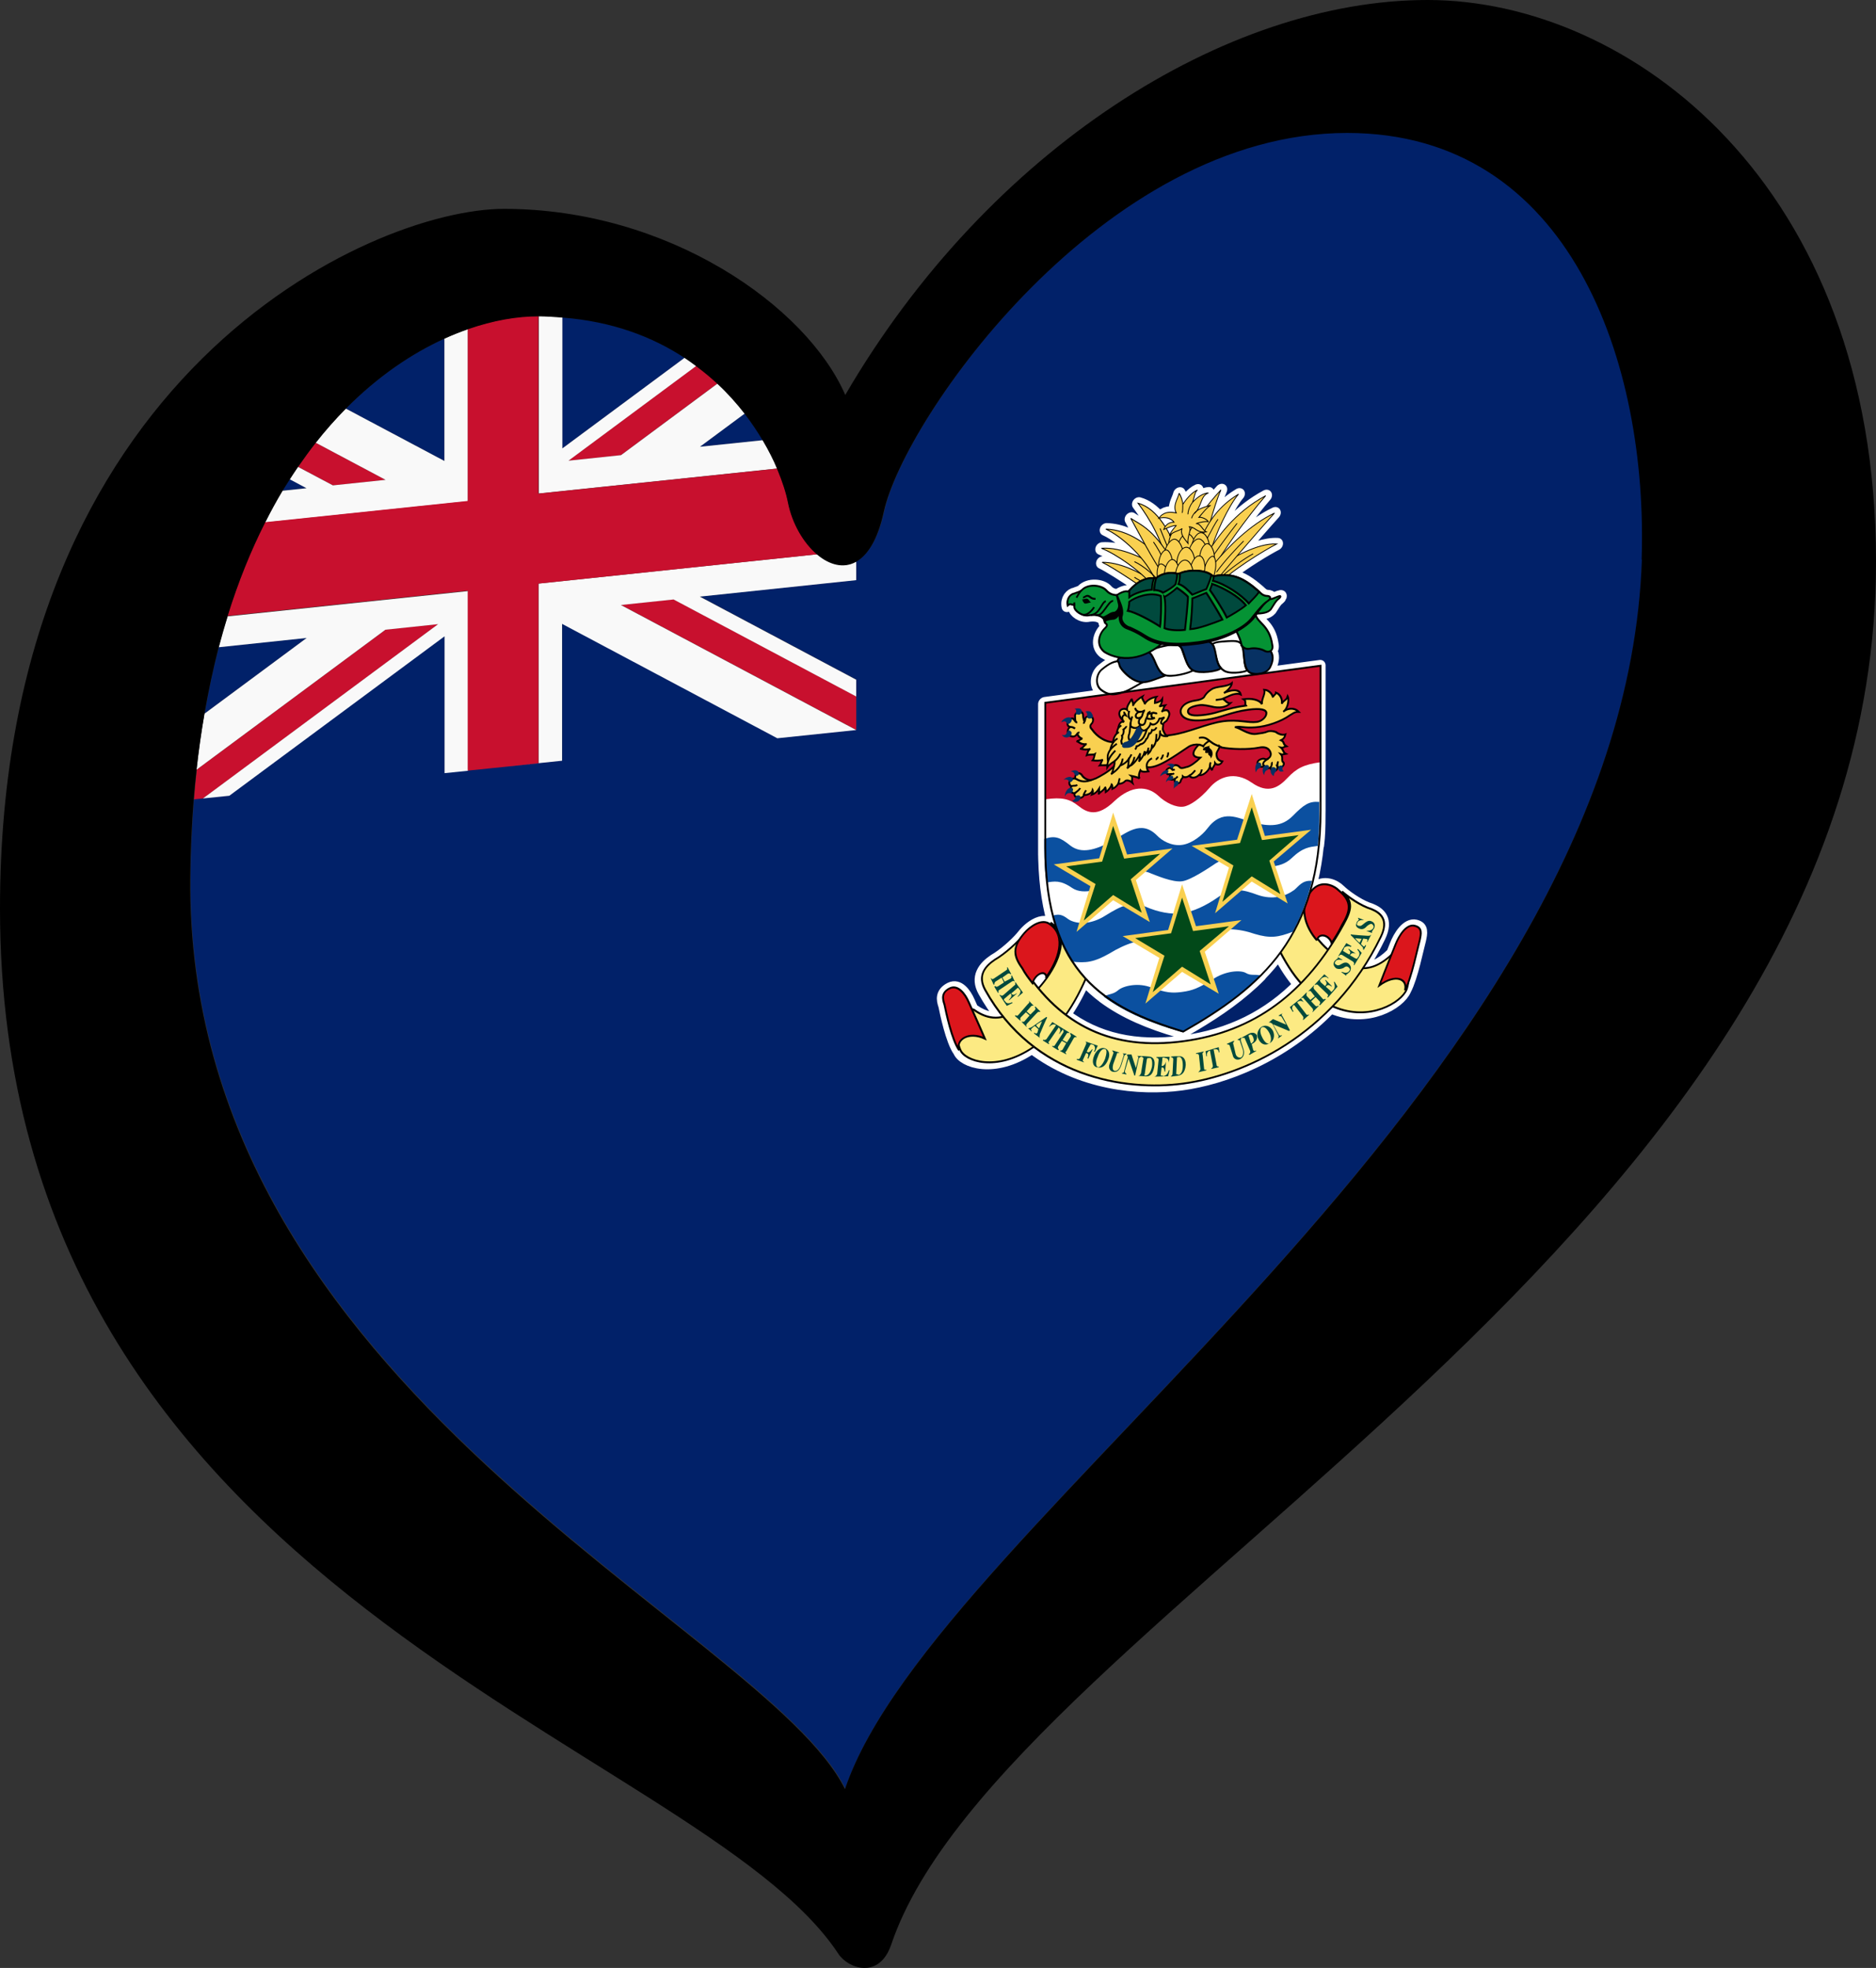 <?xml version="1.0" encoding="UTF-8" standalone="no"?>
<svg
   id="LOGO_LAYER"
   width="125.33"
   height="131.443"
   version="1.1"
   viewBox="0 0 125.33 131.443"
   xmlns="http://www.w3.org/2000/svg"
   xmlns:svg="http://www.w3.org/2000/svg">
  <rect x="0" y="0" width="125.33" height="131.443" fill="#333333" stroke="none"/>
  <defs
     id="defs1231">
    <style
       id="style1229">.cls-1{fill:#f9f9f9;}.cls-2{fill:#012169;}.cls-3{fill:#c8102e;}</style>
  </defs>
  <g
     id="g17416">
    <g
       fill="#012169"
       id="g1245"
       style="fill:#012169;fill-opacity:1">
      <path
         class="cls-2"
         d="m 50.97,29.4 c -0.35,-0.59 -0.75,-1.19 -1.21,-1.79 l -3.01,2.23 z"
         id="path1233"
         style="fill:#012169;fill-opacity:1" />
      <path
         class="cls-2"
         d="m 29.69,22.61 c -2.18,0.99 -4.44,2.51 -6.59,4.68 l 6.59,3.5 z"
         id="path1235"
         style="fill:#012169;fill-opacity:1" />
      <path
         class="cls-2"
         d="M 45.75,23.89 C 43.6,22.48 40.9,21.45 37.56,21.19 v 8.77 z"
         id="path1237"
         style="fill:#012169;fill-opacity:1" />
      <path
         class="cls-2"
         d="m 14.62,43.22 c -0.37,1.4 -0.68,2.88 -0.95,4.44 l 6.83,-5.06 -5.87,0.62 z"
         id="path1239"
         style="fill:#012169;fill-opacity:1" />
      <path
         class="cls-2"
         d="m 19.36,32 c -0.16,0.25 -0.33,0.5 -0.49,0.77 L 20.48,32.6 19.35,32 Z"
         id="path1241"
         style="fill:#012169;fill-opacity:1" />
      <path
         class="cls-2"
         d="m 90.03,8.84 c -16.31,0 -29.59,19.06 -30.96,25.31 -0.41,1.89 -1.1,2.92 -1.86,3.34 v 1.25 l -10.45,1.1 10.45,5.55 v 3.35 l -5.27,0.55 -14.38,-7.64 v 9.14 l -3.93,0.41 -0.69,0.07 -1.66,0.17 -1.57,0.16 v -9.14 l -14.38,10.65 -1.76,0.18 -0.61,0.06 c -0.13,1.64 -0.21,3.36 -0.23,5.16 -0.38,34.31 38.35,50.05 43.74,60.94 6.05,-17.98 52.01,-46.46 53.24,-82.14 C 110.16,24.2 104.98,8.79 90.04,8.79 Z"
         id="path1243"
         style="fill:#012169;fill-opacity:1" />
    </g>
    <g
       fill="#c8102e"
       id="g1255">
      <path
         class="cls-3"
         d="m 29.28,41.68 -3.51,0.37 -12.62,9.35 c -0.07,0.65 -0.14,1.31 -0.19,1.99 l 0.61,-0.06 15.72,-11.65 z"
         id="path1247" />
      <path
         class="cls-3"
         d="m 25.76,32.05 -4.67,-2.48 c -0.4,0.51 -0.8,1.04 -1.18,1.61 l 2.34,1.24 3.52,-0.37 z"
         id="path1249" />
      <path
         class="cls-3"
         d="m 41.48,30.4 6.46,-4.79 C 47.5,25.2 47.03,24.8 46.52,24.43 l -8.55,6.34 z"
         id="path1251" />
      <polygon
         class="cls-3"
         transform="translate(-232.76,-97.88)"
         points="289.96,146.63 289.96,144.39 277.76,137.91 274.24,138.28 "
         id="polygon1253" />
    </g>
    <path
       class="cls-1"
       d="m 35.98,50.97 -2.36,0.25 3.93,-0.41 V 41.67 l 14.38,7.64 5.27,-0.55 -15.72,-8.35 L 45,40.04 57.2,46.52 v -1.12 l -10.45,-5.55 10.45,-1.1 V 37.5 c -0.83,0.46 -1.77,0.21 -2.58,-0.48 l -18.64,1.96 v 12 z"
       id="path1257"
       style="stroke-width:1" />
    <path
       class="cls-1"
       d="m 29.28,41.68 -15.72,11.65 1.76,-0.18 14.38,-10.65 V 51.64 l 1.57,-0.16 V 39.48 l -16.06,1.69 c -0.21,0.67 -0.4,1.36 -0.59,2.06 l 5.87,-0.62 -6.83,5.06 c -0.21,1.2 -0.38,2.44 -0.53,3.74 l 12.62,-9.35 3.51,-0.37 z"
       id="path1259"
       style="stroke-width:1" />
    <path
       class="cls-1"
       d="M 31.26,21.98 C 30.74,22.16 30.22,22.37 29.69,22.61 v 8.18 l -6.59,-3.5 c -0.69,0.69 -1.36,1.46 -2.01,2.28 l 4.67,2.48 -3.52,0.37 -2.34,-1.24 c -0.18,0.27 -0.37,0.55 -0.55,0.83 l 1.13,0.6 -1.61,0.17 c -0.4,0.67 -0.79,1.38 -1.16,2.12 L 31.26,33.48 V 21.99 Z"
       id="path1261"
       style="stroke-width:1" />
    <path
       class="cls-1"
       d="M 51.94,31.3 C 51.68,30.7 51.36,30.06 50.98,29.4 l -4.22,0.44 3.01,-2.23 c -0.53,-0.68 -1.14,-1.36 -1.82,-2 L 41.49,30.4 l -3.51,0.37 8.55,-6.34 c -0.25,-0.19 -0.5,-0.37 -0.77,-0.55 L 37.57,29.95 V 21.18 C 37.06,21.14 36.54,21.11 36,21.1 v 11.86 l 15.96,-1.67 z"
       id="path1263"
       style="stroke-width:1" />
    <path
       class="cls-3"
       d="m 31.26,51.47 1.66,-0.17 0.69,-0.07 2.36,-0.25 v -12 L 54.61,37.02 C 53.69,36.25 52.93,34.95 52.65,33.54 52.52,32.91 52.28,32.14 51.93,31.3 L 35.97,32.97 V 21.11 h -0.03 c -1.4,0 -3,0.27 -4.69,0.86 V 33.46 L 17.7,34.88 c -0.95,1.86 -1.79,3.94 -2.51,6.26 l 16.06,-1.69 v 12 z"
       fill="#c8102e"
       id="path1265"
       style="stroke-width:1" />
    <path
       d="M 95.36,0 C 81.94,0 66.07,9.91 56.47,26.38 53.88,20.43 44.64,13.95 33.67,13.95 24.83,13.95 0,25 0,60.68 0,106.73 46.59,116.19 56.01,130.5 56.66,131.49 58.74,132.23 59.54,129.88 67.05,107.7 125.33,82.64 125.33,37.51 125.33,12.2 108.8,0 95.38,0 Z M 109.69,37.36 C 108.47,73.04 62.5,101.51 56.45,119.5 51.06,108.61 12.33,92.87 12.71,58.56 c 0.02,-1.8 0.1,-3.51 0.23,-5.16 0.05,-0.68 0.12,-1.34 0.19,-1.99 0.14,-1.3 0.32,-2.54 0.53,-3.74 0.27,-1.56 0.59,-3.04 0.95,-4.44 0.18,-0.71 0.38,-1.39 0.59,-2.06 0.72,-2.32 1.57,-4.4 2.51,-6.26 0.37,-0.74 0.76,-1.45 1.16,-2.12 0.16,-0.26 0.32,-0.51 0.49,-0.77 0.18,-0.28 0.36,-0.56 0.55,-0.83 0.39,-0.56 0.78,-1.1 1.18,-1.61 0.65,-0.83 1.33,-1.59 2.01,-2.28 2.14,-2.16 4.41,-3.69 6.59,-4.68 0.53,-0.24 1.06,-0.45 1.57,-0.63 1.69,-0.59 3.29,-0.86 4.69,-0.86 h 0.03 c 0.54,0 1.06,0.04 1.57,0.08 3.34,0.25 6.05,1.29 8.19,2.7 0.27,0.18 0.52,0.36 0.77,0.55 0.51,0.38 0.98,0.77 1.42,1.18 0.69,0.64 1.29,1.32 1.82,2 0.46,0.6 0.86,1.2 1.21,1.79 0.39,0.66 0.71,1.29 0.96,1.9 0.35,0.84 0.6,1.61 0.72,2.24 0.28,1.41 1.04,2.71 1.96,3.48 C 55.41,37.73 56.35,37.99 57.18,37.53 57.95,37.1 58.63,36.08 59.04,34.19 60.41,27.94 73.69,8.88 90,8.88 104.94,8.88 110.12,24.29 109.67,37.4 Z"
       id="path1267"
       style="stroke-width:1" />
    <g
       id="g8639"
       transform="matrix(0.104,-0.014,0,0.104,8.788,30.049)">
      <g
         id="g6533"
         transform="translate(0,10.149)">
        <path
           transform="matrix(1.18,0,0,1.194,-210.19,-0.457)"
           d="m 758.27,90.869 c -3.137,0.923 -6.613,4.788 -7.783,6.739 0,-1.997 -1.189,-5.17 -1.988,-6.368 -0.799,3.195 -3.614,5.984 -1.617,10.377 -3.517,-1.172 -6.649,-1.594 -9.4,1.381 -3.253,-4.298 -7.016,-7.599 -11.354,-9.367 4.003,5.872 8.72,13.532 12.601,23.686 -7.359,-10.533 -13.041,-13.185 -16.61,-16.105 1.712,3.234 4.597,9.015 7.716,14.993 -6.251,-5.418 -13.459,-9.72 -21.294,-10.984 5.36,3.063 13.031,9.86 19.205,17.925 -7.002,-4.122 -14.392,-7.437 -21.597,-7.952 6.29,3.295 14.824,9.946 21.563,16.611 -6.819,-4.483 -14.218,-8.124 -21.159,-9.03 3.867,2.32 12.211,8.652 18.834,14.016 -0.209,0.123 -0.397,0.236 -0.606,0.371 -0.205,0.132 -0.438,0.262 -0.64,0.404 -0.101,0.071 -0.169,0.129 -0.27,0.202 -0.006,0.006 -0.028,0.028 -0.034,0.034 -0.012,0.005 -0.056,0.028 -0.067,0.034 -0.004,0.004 -0.029,0.029 -0.034,0.034 -0.018,0.018 -0.055,0.056 -0.067,0.067 -0.233,0.175 -0.478,0.351 -0.708,0.539 -0.327,0.269 -0.659,0.548 -0.977,0.842 -0.096,0.088 -0.175,0.179 -0.27,0.27 -0.008,0.008 -0.025,0.026 -0.034,0.034 -0.034,0.028 -0.101,0.073 -0.135,0.101 -0.008,0.007 -0.026,0.026 -0.034,0.034 -0.004,0.004 -0.03,0.03 -0.034,0.034 -0.028,0.034 -0.073,0.101 -0.101,0.135 -0.007,0.008 -0.026,0.026 -0.034,0.034 l -0.809,0.404 c -1.553,-0.776 -4.592,0.349 -5.862,1.146 -2.341,-0.263 -4.336,-1.427 -5.728,-3.167 -2.796,-3.594 -10.384,-5.183 -13.578,-1.988 -1.198,0.799 -2.778,0.814 -3.976,1.213 -1.997,2e-5 -4.404,1.97 -3.605,5.964 1.597,-1.198 2.003,0 3.201,0 0.062,-0.031 0.12,-0.05 0.168,-0.067 0.011,-0.006 0.055,-0.027 0.067,-0.034 0.003,1e-5 0.03,-1.4e-4 0.034,0 0.018,-2.9e-4 0.058,-1.9e-4 0.067,0 0.004,-2e-4 0.031,3e-5 0.034,0 0.003,0.003 0.03,0.03 0.034,0.034 0.004,0.004 0.027,0.027 0.034,0.034 0.006,0.006 0.028,0.028 0.034,0.034 -3.2e-4,0.004 0,0.031 0,0.034 -2.1e-4,0.003 0,0.031 0,0.034 0.022,0.165 -0.032,0.44 -0.067,0.741 1.1e-4,0.006 2.1e-4,0.03 0,0.034 -0.007,0.115 0,0.253 0,0.371 -1.1e-4,1.997 4.362,5.992 8.356,5.593 1.51,0 2.747,0.192 3.74,0.472 0.003,-7e-5 0.03,3.3e-4 0.034,0 0.079,0.023 0.16,0.044 0.236,0.067 0.003,-2.2e-4 0.031,5e-5 0.034,0 1.709,0.538 2.671,1.357 3.167,1.853 0.15,0.15 0.276,0.263 0.371,0.371 0.017,0.017 0.017,0.017 0.034,0.034 0.006,0.006 0.028,0.028 0.034,0.034 -3.3e-4,0.003 1e-4,0.031 0,0.034 -1.1e-4,0.003 2.1e-4,0.03 0,0.034 0.006,0.006 0.028,0.028 0.034,0.034 0.007,9e-5 0.032,2.6e-4 0.034,0 0.009,0.018 0.029,0.058 0.034,0.067 0.009,0.018 0.028,0.056 0.034,0.067 -3.3e-4,10e-4 -1.1e-4,0.026 0,0.034 0.008,9e-5 0.032,3.1e-4 0.034,0 0.073,0.178 0.115,0.404 0.168,0.64 1.1e-4,0.003 1.1e-4,0.031 0,0.034 0,0.003 -2.1e-4,0.031 0,0.034 0.006,0.006 0.028,0.028 0.034,0.034 0.024,0.148 0.033,0.337 0.101,0.573 0.006,0.006 0.027,0.028 0.034,0.034 -2.1e-4,0.002 -1.1e-4,0.026 0,0.034 0.013,0.048 0.02,0.087 0.034,0.135 -1.1e-4,0.003 2.2e-4,0.03 0,0.034 0.006,0.006 0.028,0.028 0.034,0.034 -1.1e-4,0.003 3.2e-4,0.031 0,0.034 0.002,0.001 0.032,0.033 0.034,0.034 1e-4,0.008 2.1e-4,0.032 0,0.034 1e-4,0.007 4.3e-4,0.031 0,0.034 -3.3e-4,0.003 1e-4,0.031 0,0.034 1e-4,0.008 2.1e-4,0.032 0,0.034 0.035,0.098 0.09,0.191 0.135,0.303 0.534,0.534 0.935,0.921 1.011,1.314 0,0.012 2.1e-4,0.056 0,0.067 -1.1e-4,0.007 -2.2e-4,0.03 0,0.034 4.3e-4,0.014 4.3e-4,0.053 0,0.067 2.1e-4,0.012 0,0.056 0,0.067 1.1e-4,0.003 0,0.031 0,0.034 -0.006,0.012 -0.028,0.056 -0.034,0.067 3.2e-4,0.012 -2.2e-4,0.056 0,0.067 -0.006,0.012 -0.028,0.056 -0.034,0.067 -0.159,0.367 -0.565,0.816 -1.314,1.415 -2.796,2.396 -4.792,7.972 0,12.365 1.911,1.47 4.906,3.209 8.659,4.245 -0.409,0.155 -0.741,0.36 -0.977,0.573 -0.044,0.041 -0.096,0.092 -0.135,0.135 -0.076,0.09 -0.149,0.201 -0.202,0.303 -0.107,0.217 -0.169,0.475 -0.169,0.741 -3.055,-0.036 -5.6,1.341 -8.389,3.201 -3.195,1.997 -4.004,7.587 -0.809,10.782 1.872,1.716 3.549,2.709 5.222,3.201 h -35.95 c -1.1e-4,10.783 0,32.751 0,51.92 0,7.922 -2.2e-4,15.393 0,21.159 -1.1e-4,1.597 0,3.187 0,4.784 -1.1e-4,0.212 -9.7e-4,0.43 0,0.64 1.1e-4,0.055 -2.2e-4,0.114 0,0.168 0.002,0.467 -0.006,0.921 0,1.381 5.4e-4,0.057 -6.5e-4,0.112 0,0.168 0.004,0.258 -0.005,0.519 0,0.775 0.004,0.258 0.029,0.518 0.034,0.775 0.004,0.147 -0.004,0.292 0,0.438 0.008,0.368 0.024,0.747 0.034,1.112 5.4e-4,0.017 1.1e-4,0.051 0,0.067 -10e-5,0.008 -4.3e-4,0.025 0,0.034 0.404,14.719 2.431,27.22 5.829,37.972 -0.744,-0.665 -1.472,-1.243 -2.123,-1.819 0.354,0.395 0.69,0.851 1.044,1.348 -0.486,-0.534 -1.048,-1.018 -1.651,-1.516 -1.373,-1.248 -2.911,-1.776 -4.515,-1.786 -3.53,-0.021 -7.237,2.386 -9.434,4.582 -0.584,0.584 -1.141,1.13 -1.617,1.685 6.4e-4,0.004 -2.2e-4,0.031 0,0.034 -0.006,0.003 -0.027,0.032 -0.034,0.034 -0.003,10e-4 -0.031,-10e-4 -0.034,0 6.5e-4,0.004 -2.1e-4,0.031 0,0.034 -0.006,0.006 -0.028,0.028 -0.034,0.034 -3.516,3.561 -9.963,8.361 -15.061,10.546 -5.192,2.796 -9.582,7.213 -5.189,15.6 2.974,5.677 6.232,10.874 9.737,15.667 -4.606,0.553 -9.85,-0.791 -15.734,-5.694 -0.154,-0.137 -0.335,-0.259 -0.505,-0.337 -0.711,-1.657 -1.339,-3.134 -1.887,-4.447 -1.997,-4.792 -5.984,-10.391 -10.377,-8.794 -4.393,1.597 -3.995,4.795 -2.796,8.389 0.796,3.978 3.946,19.43 7.918,25.472 0.003,0.003 0.025,0.025 0.034,0.034 0.009,0.009 0.031,0.03 0.034,0.034 2.396,6.39 19.553,14.792 39.522,4.009 0.155,-0.087 0.318,-0.182 0.472,-0.27 26.062,23.131 58.324,30.627 81.402,30.627 23.119,2e-5 55.228,-7.533 81.199,-30.761 0.224,0.128 0.447,0.278 0.674,0.404 19.569,10.783 36.726,2.38 39.522,-4.009 0.006,-0.006 0.028,-0.028 0.034,-0.034 -2.1e-4,-0.004 0,-0.031 0,-0.034 3.579,-6.035 6.757,-21.492 7.952,-25.472 0.799,-3.594 1.596,-6.792 -2.797,-8.389 -4.393,-1.597 -8.38,4.001 -10.377,8.794 -0.547,1.312 -1.177,2.793 -1.887,4.447 -0.169,0.078 -0.351,0.2 -0.505,0.337 -5.997,4.997 -11.37,6.298 -16.105,5.66 3.485,-4.783 6.738,-9.971 9.704,-15.633 4.393,-8.387 0.003,-12.804 -5.189,-15.6 -5.22,-2.237 -11.496,-7.234 -15.229,-10.815 1.1e-4,-0.004 -10e-5,-0.031 0,-0.034 -0.006,-0.006 -0.028,-0.028 -0.034,-0.034 -0.003,-0.002 -0.025,-0.025 -0.034,-0.034 -0.004,3e-4 -0.031,-8e-5 -0.034,0 -0.009,-0.009 -0.031,-0.031 -0.034,-0.034 -0.428,-0.459 -0.876,-0.938 -1.381,-1.415 -2.71,-3.098 -8.842,-6.598 -13.578,-3.167 0.022,-0.029 0.013,-0.071 0.034,-0.101 -1.093,0.852 -2.057,1.7 -3.1,2.729 0.671,-2.163 1.303,-4.378 1.853,-6.671 -0.011,2.7e-4 -0.056,-3e-4 -0.067,0 1.4,-5.651 2.45,-11.757 3.133,-18.363 0.046,7e-5 0.089,0 0.135,0 0.674,-5.054 0.758,-10.099 0.775,-15.633 0.003,-0.202 -0.003,-0.404 0,-0.606 0,-0.056 -2.2e-4,-0.113 0,-0.168 0.009,-0.779 0.034,-1.568 0.034,-2.358 v -77.864 h -107.34 c 0.605,-0.117 1.238,-0.255 1.887,-0.404 3.406,-0.929 6.806,-2.837 9.468,-3.639 0.011,-1.4e-4 0.056,1.8e-4 0.067,0 2.928,0.363 6.098,-0.606 12.028,-1.954 -0.396,-0.198 -0.738,-0.483 -1.078,-0.775 0.211,0.138 0.444,0.256 0.674,0.371 3.594,1.997 13.603,0.794 15.6,-0.404 3.07,2.303 13.148,2.391 14.993,0.977 0.051,-0.041 0.098,-0.092 0.135,-0.135 0.362,0.447 0.79,0.847 1.247,1.179 2.787,2.787 10.717,2.779 13.14,1.988 0.275,0.328 0.683,0.755 1.213,1.179 2.796,1.997 9.993,2.405 11.59,-1.988 1.151,-2.301 1.645,-5.277 -0.135,-7.985 0.853,-0.4 1.343,-1.404 0.943,-3.201 -1.51,-10.571 -7.653,-12.576 -8.996,-17.15 0.191,-0.251 0.391,-0.507 0.573,-0.741 3.585,0.319 6.122,0.212 7.615,-1.28 1.198,-1.597 2.816,-4.39 4.414,-5.189 0.449,-0.3 0.717,-0.606 0.809,-0.842 0.008,-0.024 0.026,-0.071 0.034,-0.101 -1.1e-4,-0.003 1.1e-4,-0.03 0,-0.034 4.3e-4,-0.012 1.1e-4,-0.056 0,-0.067 -0.006,-0.006 -0.028,-0.028 -0.034,-0.034 1.1e-4,-0.003 -2.1e-4,-0.03 0,-0.034 -0.006,-0.006 -0.028,-0.028 -0.034,-0.034 -1.1e-4,-0.008 -3.2e-4,-0.032 0,-0.034 -0.004,3.5e-4 -0.031,-1e-4 -0.034,0 -0.018,-0.009 -0.058,-0.029 -0.067,-0.034 -0.006,-0.006 -0.028,-0.028 -0.034,-0.034 -0.006,-0.002 -0.027,0.002 -0.034,0 -0.007,-0.002 -0.027,-0.032 -0.034,-0.034 -0.015,-0.003 -0.051,0.002 -0.067,0 -0.033,-0.004 -0.097,0.001 -0.135,0 -0.195,-0.002 -0.464,0.023 -0.775,0.101 -1.543,0.309 -2.619,0.828 -4.683,0.876 0.03,-0.037 0.076,-0.103 0.101,-0.135 0.024,-0.032 0.076,-0.098 0.101,-0.135 0.02,-0.036 0.053,-0.104 0.067,-0.135 0.006,-0.011 0.028,-0.055 0.034,-0.067 0,-0.003 3.2e-4,-0.03 0,-0.034 0.006,-0.011 0.027,-0.055 0.034,-0.067 0,-0.003 2.1e-4,-0.03 0,-0.034 0.006,-0.011 0.027,-0.055 0.034,-0.067 0,-0.003 10e-5,-0.03 0,-0.034 0.002,-0.025 5.3e-4,-0.077 0,-0.101 10e-5,-0.004 0,-0.031 0,-0.034 -0.006,-0.012 -0.028,-0.056 -0.034,-0.067 3.2e-4,-0.012 -2.2e-4,-0.056 0,-0.067 -0.006,-0.012 -0.028,-0.056 -0.034,-0.067 -0.009,-0.018 -0.028,-0.056 -0.034,-0.067 -0.006,-0.011 -0.025,-0.05 -0.034,-0.067 -0.006,-0.012 -0.028,-0.056 -0.034,-0.067 -0.013,-0.014 -0.048,-0.049 -0.067,-0.067 -0.009,-0.008 -0.028,-0.028 -0.034,-0.034 -0.024,-0.024 -0.072,-0.074 -0.101,-0.101 -0.033,-0.026 -0.098,-0.076 -0.135,-0.101 -0.349,-0.23 -0.891,-0.424 -1.584,-0.539 -1.997,-0.399 -3.177,-1.998 -3.976,-2.796 -0.237,-0.237 -0.473,-0.476 -0.708,-0.708 -0.47,-0.463 -0.952,-0.908 -1.415,-1.348 -0.058,-0.055 -0.111,-0.114 -0.169,-0.168 -0.405,-0.382 -0.811,-0.748 -1.213,-1.112 -0.007,-0.006 -0.027,-0.027 -0.034,-0.034 -0.028,-0.028 -0.073,-0.073 -0.101,-0.101 -0.007,-0.007 -0.026,-0.027 -0.034,-0.034 -0.23,-0.206 -0.478,-0.407 -0.708,-0.606 -0.004,-0.003 -0.027,-0.027 -0.034,-0.034 -0.024,-0.017 -0.077,-0.051 -0.101,-0.067 -0.007,-0.007 -0.03,-0.031 -0.034,-0.034 -0.229,-0.198 -0.445,-0.381 -0.674,-0.573 -0.007,-0.007 -0.03,-0.03 -0.034,-0.034 -0.028,-0.029 -0.073,-0.072 -0.101,-0.101 -0.005,-0.005 -0.025,-0.025 -0.034,-0.034 -0.172,-0.142 -0.333,-0.266 -0.505,-0.404 -0.115,-0.092 -0.256,-0.179 -0.371,-0.27 -0.172,-0.136 -0.333,-0.272 -0.505,-0.404 -0.058,-0.044 -0.111,-0.091 -0.169,-0.135 -0.173,-0.13 -0.365,-0.278 -0.539,-0.404 -0.116,-0.084 -0.221,-0.153 -0.337,-0.236 -0.116,-0.082 -0.22,-0.155 -0.337,-0.236 -0.058,-0.04 -0.144,-0.095 -0.202,-0.135 -0.175,-0.119 -0.329,-0.222 -0.505,-0.337 -0.059,-0.038 -0.11,-0.097 -0.169,-0.135 -0.294,-0.19 -0.612,-0.362 -0.91,-0.539 -0.119,-0.071 -0.217,-0.133 -0.337,-0.202 -0.06,-0.035 -0.142,-0.067 -0.202,-0.101 -0.06,-0.034 -0.108,-0.068 -0.169,-0.101 -0.121,-0.067 -0.249,-0.137 -0.371,-0.202 -0.121,-0.065 -0.249,-0.139 -0.371,-0.202 -0.061,-0.032 -0.107,-0.07 -0.168,-0.101 -0.49,-0.248 -0.978,-0.46 -1.482,-0.674 -0.252,-0.107 -0.519,-0.205 -0.775,-0.303 -0.064,-0.025 -0.138,-0.077 -0.202,-0.101 -0.064,-0.024 -0.137,-0.044 -0.202,-0.067 -0.129,-0.047 -0.24,-0.09 -0.371,-0.135 -0.13,-0.045 -0.273,-0.092 -0.404,-0.135 -0.004,1.3e-4 -0.031,-4e-5 -0.034,0 -0.031,-0.007 -0.104,-0.027 -0.135,-0.034 -0.003,4e-5 -0.03,-1.2e-4 -0.034,0 -0.198,-0.062 -0.372,-0.145 -0.573,-0.202 -0.003,2e-5 -0.03,-2.6e-4 -0.034,0 -0.023,-0.007 -0.078,-0.028 -0.101,-0.034 -0.011,4.7e-4 -0.056,3e-5 -0.067,0 -0.243,-0.066 -0.488,-0.139 -0.741,-0.202 9.261,-6.027 21.438,-11.526 26.28,-13.342 -6.536,-1.257 -14.652,0.805 -21.563,3.504 6.97,-7.092 15.209,-15.356 20.35,-20.283 -11.326,3.775 -22.04,12.294 -29.144,19.171 6.065,-8.702 16.638,-21.422 24.36,-29.144 -14.404,5.694 -23.464,15.588 -28.841,22.642 2.982,-8.658 9.587,-20.941 14.084,-25.438 -6.705,3.095 -11.61,7.335 -15.296,12.332 1.784,-5.919 3.789,-11.935 5.694,-15.937 -2.771,2.632 -5.292,5.178 -7.648,7.884 -0.004,-7.7e-4 -0.031,1.9e-4 -0.034,0 -1.831,0.284 -3.874,0.678 -5.323,1.584 2.501,-3.24 2.334,-7.844 5.964,-8.659 -2.343,-0.234 -5.726,1.217 -8.389,3.807 0.986,-2.139 1.104,-4.886 2.257,-5.964 0.075,-0.067 0.152,-0.149 0.236,-0.202 -0.003,-1e-4 -0.031,-3.3e-4 -0.034,0 z m 63.747,222.34 c 0.02,-0.03 0.046,-0.039 0.067,-0.067 -0.028,0.022 -0.04,0.046 -0.067,0.067 z m -83.659,-210.11 c 3.158,-0.076 5.906,1.143 7.345,3.302 -2.396,-0.3 -3.882,0.511 -4.818,1.786 -1.038,-1.778 -2.137,-3.466 -3.302,-5.02 0.102,-0.009 0.202,-0.027 0.303,-0.034 0.157,-0.01 0.316,-0.03 0.472,-0.034 z m 21.125,2.325 c 0.003,2.2e-4 0.03,-8.3e-4 0.034,0 -0.01,0.014 -0.025,0.02 -0.034,0.034 -0.004,0.007 0.004,0.027 0,0.034 -0.015,0.028 -0.048,0.074 -0.067,0.101 -0.003,-1.6e-4 -0.03,6.6e-4 -0.034,0 -0.005,1.2e-4 -0.027,1.9e-4 -0.034,0 0.034,-0.034 0.067,-0.091 0.101,-0.135 0.003,-0.003 0.031,0.003 0.034,0 0.003,-0.003 -0.003,-0.031 0,-0.034 z m -13.679,2.864 c 0.393,-0.016 0.743,0.029 1.011,0.101 -1.118,1.119 -2.878,2.957 -3.437,4.481 -0.612,-1.258 -1.224,-2.488 -1.887,-3.672 1.517,-0.42 2.954,-0.778 4.043,-0.876 0.096,-0.009 0.179,-0.03 0.27,-0.034 z m -1.415,4.178 c -0.235,0.356 -0.452,0.735 -0.64,1.146 -0.091,-0.191 -0.178,-0.383 -0.27,-0.573 0.297,-0.224 0.611,-0.407 0.91,-0.573 z m 23.45,24.292 -0.034,1.55 h -0.034 c -0.166,0.01 -0.337,0.021 -0.505,0.034 l -0.034,-0.034 c 0.24,-0.461 0.458,-0.975 0.606,-1.55 z m 11.894,32.951 c 1.553,3.224 2.249,5.345 2.628,7.109 -1.296,-1.887 -3.415,-2.212 -7.513,-2.527 -4.664,-0.359 -6.754,-0.393 -8.288,0.472 -0.494,-0.638 -1.087,-1.153 -1.786,-1.55 5.684,-0.536 10.802,-1.822 14.96,-3.504 z m -40.869,1.28 c 1.332,0.434 2.738,0.828 4.245,1.146 -0.824,0.025 -1.711,0.092 -2.628,0.168 -2.022,0.156 -3.567,0.365 -4.784,0.64 1.047,-0.561 2.097,-1.222 3.167,-1.954 z m 9.232,1.954 c 0.429,0.049 0.871,0.057 1.314,0.101 -0.203,0.131 -0.381,0.28 -0.539,0.438 -0.235,-0.215 -0.493,-0.384 -0.775,-0.539 z m -64.993,148.96 c 0.016,0.046 0.056,0.086 0.067,0.135 -2.2e-4,0.003 4.3e-4,0.031 0,0.034 1.516,8.627 -5.058,18.707 -11.961,25.371 -0.866,-1.149 -1.718,-2.339 -2.561,-3.538 1.64,-4.705 6.755,-6.22 7.547,-2.257 4.397,-5.496 8.055,-13.078 6.907,-19.744 z m 142.65,17.453 c 0.034,-0.005 0.066,0.003 0.101,0 0.028,-0.003 0.071,-4e-4 0.101,0 0.04,10e-4 0.097,7.6e-4 0.135,0 1.938,-0.039 4.413,1.659 5.425,4.548 -0.891,1.268 -1.812,2.495 -2.729,3.706 -0.003,8e-5 -0.03,-6.6e-4 -0.034,0 -1.779,-1.779 -3.566,-3.777 -5.189,-5.964 0.278,-1.389 1.124,-2.148 2.19,-2.291 z m -128.77,6.301 c 3.21,3.883 6.674,7.449 10.445,10.714 6.5e-4,0.004 -2.1e-4,0.031 0,0.034 11.599,10.043 25.415,17.504 41.139,24.124 0.002,-2.5e-4 0.026,-8e-5 0.034,0 0.308,0.13 0.6,0.275 0.91,0.404 0.006,0.006 0.028,0.028 0.034,0.034 0.003,-6e-5 0.03,3.3e-4 0.034,0 0.169,0.07 0.336,0.132 0.505,0.202 0.193,-0.082 0.38,-0.154 0.573,-0.236 0.311,-0.134 0.6,-0.27 0.91,-0.404 0.34,-0.146 0.671,-0.291 1.011,-0.438 0.152,-0.067 0.32,-0.135 0.472,-0.202 0.005,-0.006 0.028,-0.028 0.034,-0.034 0.241,-0.106 0.468,-0.197 0.708,-0.303 0.584,-0.256 1.171,-0.516 1.752,-0.775 0.012,-0.005 0.048,-0.028 0.067,-0.034 0.009,-0.003 0.027,0.002 0.034,0 0.29,-0.13 0.587,-0.274 0.876,-0.404 0.079,-0.036 0.157,-0.065 0.236,-0.101 13.394,-6.054 25.696,-12.926 35.984,-21.833 -0.028,-0.012 -0.073,-0.056 -0.101,-0.067 3.709,-3.233 7.121,-6.777 10.276,-10.613 3.537,7.155 7.149,13.029 11.119,17.958 -17.167,15.081 -38.18,22.675 -63.949,22.675 -25.787,0 -46.809,-7.607 -63.983,-22.709 3.93,-4.94 7.478,-10.819 10.883,-17.992 z"
           fill="#ffffff"
           stroke="#ffffff"
           stroke-linecap="square"
           stroke-linejoin="round"
           stroke-width="6.739"
           id="path8286" />
        <path
           class="fil0 str0"
           transform="matrix(1.273,0,0,1.287,-835.867,155.62)"
           d="m 1074.8,226.21 c 2.222,5.926 18.15,13.705 36.67,3.704 12.594,-7.038 20.743,-17.039 28.522,-34.818 2.222,-4.445 3.334,-10.001 -1.852,-13.335 -4.074,-2.963 -10.742,-6.297 -13.705,-9.26 -1.482,-1.482 -2.963,-2.593 -4.074,-3.704 0.741,0.741 1.482,1.482 2.222,2.593 7.408,8.89 -0.37,21.854 -8.519,29.633 -5.926,5.556 -16.668,19.261 -32.226,6.297 -3.334,-2.963 -11.112,9.26 -7.038,18.891 z m 225.21,0 c -2.593,5.926 -18.52,13.705 -36.67,3.704 -12.594,-7.038 -20.743,-17.039 -28.892,-34.818 -1.852,-4.445 -2.963,-10.001 2.222,-13.335 4.074,-2.963 10.742,-6.297 13.705,-9.26 1.482,-1.482 2.593,-2.593 4.074,-3.704 -0.741,0.741 -1.482,1.482 -2.222,2.593 -7.408,8.89 0.37,21.854 8.149,29.633 5.926,5.556 17.039,19.261 32.596,6.297 3.334,-2.963 10.742,9.26 7.038,18.891 z"
           fill="#fcea83"
           stroke="#000000"
           stroke-width="0.936"
           id="path8288" />
        <path
           class="fil0 str0"
           transform="matrix(1.273,0,0,1.287,-835.867,155.62)"
           d="m 1187.4,258.07 c 29.633,0 75.193,-13.335 99.64,-60.006 4.074,-7.779 0,-11.853 -4.815,-14.446 -5.186,-2.222 -11.483,-7.408 -14.816,-10.742 5.926,5.927 4.815,10.001 0.741,16.668 -18.891,31.485 -44.82,47.412 -80.749,47.412 -35.929,0 -61.858,-15.928 -80.749,-47.412 -4.074,-6.667 -5.186,-10.742 0.37,-16.668 -2.963,3.334 -9.631,8.519 -14.816,10.742 -4.815,2.593 -8.89,6.667 -4.815,14.446 24.447,46.672 70.378,60.006 100.01,60.006 z"
           fill="#fcea83"
           stroke="#000000"
           stroke-width="0.936"
           id="path8290" />
        <path
           class="fil1 str0"
           transform="matrix(0.471,0,0,0.477,239.632,106.849)"
           d="m 739,630 c -2,-10 -15,-6 -19,6 -5,-7 -10,-14 -14,-22 -12,-18 -14,-30 3,-47 8,-8 24,-17 35,-7 23,19 11,50 -5,70 z m 369,0 c 2,-10 16,-6 20,6 5,-7 10,-14 14,-22 12,-18 14,-30 -4,-47 -7,-8 -23,-17 -35,-7 -22,19 -11,50 5,70 z m -488,83 c -10,-15 -18,-54 -20,-64 -3,-9 -4,-17 7,-21 11,-4 21,10 26,22 5,12 13,30 22,52 -22,-13 -40,-4 -35,11 z m 608,0 c 9,-15 17,-54 20,-64 2,-9 4,-17 -7,-21 -11,-4 -21,10 -26,22 -5,12 -13,30 -22,52 22,-13 39,-4 35,11 z"
           fill="#db161c"
           stroke="#000000"
           stroke-width="2.527"
           id="path8292" />
        <path
           class="fil2 str0"
           transform="matrix(1.273,0,0,1.287,-835.867,155.62)"
           d="m 1256.6,58.785 v 72.23 c 0,62.599 -29.633,84.083 -69.266,101.12 -39.634,-17.039 -69.637,-38.523 -69.637,-101.12 v -72.23 h 138.9 z"
           fill="#ffffff"
           id="path8294" />
        <path
           class="fil1 str0"
           transform="matrix(1.273,0,0,1.287,-835.867,155.62)"
           d="m 1187.4,119.9 c 3.334,0 8.519,-2.963 12.964,-7.408 4.815,-5.186 12.964,-7.038 21.484,0 8.519,7.038 13.705,4.074 18.15,0 4.445,-4.074 8.149,-5.556 16.668,-5.556 v -48.153 h -138.9 v 48.153 c 8.519,0 12.224,1.482 16.668,5.556 4.445,4.074 9.631,7.038 18.15,0 8.89,-7.038 16.668,-5.186 21.854,0 4.074,4.445 9.26,7.408 12.964,7.408 z"
           fill="#c8102e"
           id="path8296" />
        <path
           class="fil3 str0"
           transform="matrix(0.471,0,0,0.477,239.632,106.849)"
           d="m 924,526 c 12,0 36,-13 42,-16 22,-13 38,-1 51,5 14,6 40,13 56,0 16,-13 25,-12 36,-12 2,-15 2,-30 2,-47 v -12 c -14,-3 -21,1 -36,14 -15,13 -32,10 -54,2 -21,-9 -42,-25 -63,0 -6,7 -20,17 -34,17 -15,0 -28,-10 -34,-17 -22,-25 -42,-9 -63,0 -22,8 -40,11 -55,-2 -14,-13 -21,-17 -36,-14 v 12 c 0,17 1,32 3,47 11,0 19,-1 35,12 16,13 43,6 56,0 14,-6 30,-18 52,-5 6,3 29,16 42,16 z m 0,43 c 15,0 33,-6 49,-15 20,-11 34,-6 54,4 21,10 38,7 50,0 6,-4 11,-12 24,-9 -6,25 -15,47 -26,65 -20,5 -31,5 -52,-4 -21,-10 -47,-16 -61,-7 -13,8 -27,12 -38,12 -11,0 -25,-4 -38,-12 -14,-9 -40,-3 -61,7 -21,9 -32,9 -52,4 -11,-18 -20,-40 -26,-65 13,-3 18,5 24,9 11,7 29,10 49,0 21,-10 35,-15 55,-4 16,9 34,15 49,15 z m 0,160 c 40,-17 77,-36 107,-62 -8,-3 -13,-1 -20,-6 -7,-5 -28,-7 -46,3 -19,9 -27,11 -41,11 -14,0 -22,-2 -41,-11 -18,-10 -39,-8 -46,-3 -7,5 -12,3 -20,6 30,26 66,45 107,62 z"
           fill="#0b50a0"
           id="path8298" />
        <path
           class="fil2 str0"
           transform="matrix(0.471,0,0,0.477,239.632,106.849)"
           d="m 847,260 c -13,3 -22,4 -34,-7 -8,-8 -6,-22 2,-27 9,-6 17,-10 28,-7 11,3 40,30 33,31 -7,0 -18,7 -29,10 z m 31,-48 c 4,-3 9,-5 22,-6 12,-1 21,-1 24,8 4,11 7,24 15,30 -5,3 -30,6 -39,1 -12,-6 -15,-29 -22,-33 z m 86,1 c 4,-3 9,-3 22,-2 13,1 18,2 21,11 3,10 0,23 6,32 -6,2 -26,2 -33,-5 -11,-8 -10,-31 -16,-36 z"
           fill="#ffffff"
           stroke="#000000"
           stroke-width="2.527"
           id="path8300" />
        <path
           class="fil4 str0"
           transform="matrix(0.471,0,0,0.477,239.632,106.849)"
           d="m 1024,219 c -9,-2 -15,-3 -19,0 5,6 1,30 11,38 7,5 25,6 29,-5 5,-10 5,-25 -21,-33 z M 921,209 c 3,-3 9,-4 21,-4 13,0 21,2 25,10 4,10 3,23 10,31 -3,4 -30,4 -38,-2 -11,-7 -12,-30 -18,-35 z m -85,9 c 0,-5 7,-6 25,-7 18,-2 19,-1 25,12 3,7 7,19 15,23 -22,5 -29,8 -41,1 -9,-5 -19,-17 -21,-22 -1,-3 -1,-6 -3,-7 z"
           fill="#073163"
           stroke="#000000"
           stroke-width="2.527"
           id="path8302" />
        <g
           stroke="#000000"
           stroke-width="1.137"
           id="g8320">
          <g
             fill="#f9d050"
             id="g8316">
            <path
               class="fil5 str0"
               transform="matrix(0.471,0,0,0.477,239.632,106.849)"
               d="m 884,116 c -21,-16 -46,-31 -69,-34 15,9 57,42 68,53"
               id="path8304" />
            <path
               class="fil5 str0"
               transform="matrix(0.471,0,0,0.477,239.632,106.849)"
               d="M 896,101 C 871,84 842,65 814,63 c 21,11 52,37 69,58 M 928,73 C 942,42 957,25 977,6 967,27 956,70 951,87"
               id="path8306" />
            <path
               class="fil5 str0"
               transform="matrix(0.471,0,0,0.477,239.632,106.849)"
               d="m 950,68 c 10,-22 25,-41 51,-53 -13,13 -33,52 -38,73"
               id="path8308" />
            <path
               class="fil5 str0"
               transform="matrix(0.471,0,0,0.477,239.632,106.849)"
               d="m 959,88 c 12,-17 36,-49 79,-66 -25,25 -62,71 -71,89 m 6,-1 c 18,-10 54,-26 80,-21 -16,6 -64,28 -85,48"
               id="path8310" />
            <path
               class="fil5 str0"
               transform="matrix(0.471,0,0,0.477,239.632,106.849)"
               d="m 969,103 c 17,-18 48,-45 81,-56 -24,23 -75,75 -82,83 M 921,92 C 909,55 891,20 864,9 c 15,22 34,54 44,102 M 898,91 C 878,67 851,43 820,38 c 21,12 56,47 69,81"
               id="path8312" />
            <path
               class="fil5 str0"
               transform="matrix(0.471,0,0,0.477,239.632,106.849)"
               d="M 909,90 C 884,45 865,37 854,28 c 9,17 31,62 44,81"
               id="path8314" />
          </g>
          <path
             class="fil5 str0"
             transform="matrix(0.471,0,0,0.477,239.632,106.849)"
             d="m 859,87 c 12,7 30,24 36,35 m -36,-14 c 6,5 17,11 27,20 m 92,-5 c 10,-8 32,-21 43,-25 m -50,18 c 10,-13 30,-31 37,-37 m -9,-25 c -9,10 -30,35 -38,47 m 12,-56 c -7,9 -21,35 -25,44 M 894,47 c 6,16 17,43 21,54 M 885,64 c 4,6 12,20 15,30"
             fill="none"
             id="path8318" />
        </g>
        <g
           stroke="#000000"
           stroke-width="1.137"
           id="g8348">
          <g
             fill="#f9d050"
             id="g8342">
            <path
               class="fil6 str0"
               transform="matrix(0.471,0,0,0.477,239.632,106.849)"
               d="m 919,59 c 0,-9 6,-19 12,-19 7,0 12,12 12,19 0,8 -6,15 -12,15 -6,0 -12,-6 -12,-15 z"
               id="path8322" />
            <path
               class="fil6 str0"
               transform="matrix(0.471,0,0,0.477,239.632,106.849)"
               d="m 906,67 c 1,-10 8,-18 14,-17 6,1 9,13 8,20 -1,8 -8,14 -13,13 -5,0 -10,-7 -9,-16 z m 27,3 c -2,-9 2,-19 8,-20 6,-1 12,9 13,17 2,8 -3,16 -8,16 -5,1 -12,-4 -13,-13 z"
               id="path8324" />
            <path
               class="fil6 str0"
               transform="matrix(0.471,0,0,0.477,239.632,106.849)"
               d="m 918,78 c 0,-10 6,-19 12,-19 7,0 12,11 12,19 0,8 -6,15 -12,15 -6,0 -12,-6 -12,-15 z"
               id="path8326" />
            <path
               class="fil6 str0"
               transform="matrix(0.471,0,0,0.477,239.632,106.849)"
               d="m 900,83 c 0,-9 7,-19 13,-19 6,0 12,12 12,19 0,8 -7,15 -12,15 -6,0 -13,-6 -13,-15 z m 37,-4 c 0,-9 6,-19 12,-19 7,0 12,12 12,19 0,8 -6,15 -12,15 -6,0 -12,-6 -12,-15 z"
               id="path8328" />
            <path
               class="fil6 str0"
               transform="matrix(0.471,0,0,0.477,239.632,106.849)"
               d="m 933,87 c 0,-10 7,-19 13,-19 6,0 12,11 12,19 0,8 -6,15 -12,15 -6,0 -13,-6 -13,-15 z"
               id="path8330" />
            <path
               class="fil6 str0"
               transform="matrix(0.471,0,0,0.477,239.632,106.849)"
               d="m 917,96 c 0,-10 6,-19 12,-19 7,0 12,12 12,19 0,8 -6,15 -12,15 -6,0 -12,-6 -12,-15 z m -25,0 c 0,-10 5,-19 10,-19 5,0 9,12 9,19 0,8 -5,15 -9,15 -5,0 -10,-6 -10,-15 z m 56,-2 c 0,-9 5,-18 10,-18 5,0 10,11 10,18 0,9 -6,15 -10,15 -5,0 -10,-6 -10,-15 z"
               id="path8332" />
            <path
               class="fil6 str0"
               transform="matrix(0.471,0,0,0.477,239.632,106.849)"
               d="m 954,111 c 2,-10 8,-18 12,-17 4,1 5,13 3,20 -1,9 -7,14 -11,13 -4,-1 -6,-8 -4,-16 z"
               id="path8334" />
            <path
               class="fil6 str0"
               transform="matrix(0.471,0,0,0.477,239.632,106.849)"
               d="m 935,108 c 1,-9 7,-18 12,-17 6,0 9,12 8,19 -1,9 -6,15 -11,14 -5,0 -10,-7 -9,-16 z m -28,3 c -3,-10 -9,-17 -13,-16 -4,1 -5,13 -3,20 2,8 8,13 12,12 3,-1 6,-8 4,-16 z"
               id="path8336" />
            <path
               class="fil6 str0"
               transform="matrix(0.471,0,0,0.477,239.632,106.849)"
               d="m 900,109 c 0,-9 5,-18 10,-18 6,0 10,11 10,18 0,9 -5,15 -10,15 -4,0 -10,-6 -10,-15 z"
               id="path8338" />
            <path
               class="fil6 str0"
               transform="matrix(0.471,0,0,0.477,239.632,106.849)"
               d="m 915,113 c 0,-10 6,-19 12,-19 7,0 12,11 12,19 0,8 -6,15 -12,15 -6,0 -12,-6 -12,-15 z"
               id="path8340" />
          </g>
          <path
             class="fil6 str0"
             transform="matrix(0.471,0,0,0.477,239.632,106.849)"
             d="m 920,3 c -2,8 -9,15 -4,26 -9,-3 -17,-4 -24,4 9,-1 17,2 21,8 -8,-1 -12,3 -14,8 7,-2 14,-4 17,-3 -3,3 -8,8 -9,12 6,-5 13,-4 17,-7 -3,7 3,14 8,21 -1,-10 5,-17 2,-22 9,2 10,10 23,10 -5,-3 -8,-13 -14,-13 3,-1 15,-2 17,0 -2,-4 -9,-8 -13,-8 4,-4 11,-12 16,-14 -7,1 -18,2 -22,8 10,-8 8,-23 19,-25 -6,-1 -15,3 -22,10 3,-6 3,-14 7,-16 -8,2 -17,12 -20,17 0,-5 -3,-13 -5,-16 z"
             fill="#f9d050"
             id="path8344" />
          <path
             class="fil5 str0"
             transform="matrix(0.471,0,0,0.477,239.632,106.849)"
             d="m 925,19 c 0,3 0,9 -1,11 m 14,-12 c -2,2 -6,9 -6,15 m 12,-3 c -3,2 -6,5 -7,9"
             fill="none"
             id="path8346" />
        </g>
        <path
           class="fil7 str0"
           transform="matrix(0.471,0,0,0.477,239.632,106.849)"
           d="m 838,129 c -7,0 -13,-3 -17,-8 -7,-9 -26,-13 -34,-5 -3,2 -7,2 -10,3 -5,0 -11,5 -9,15 4,-3 5,0 8,0 2,-1 1,1 1,3 0,5 11,15 21,14 11,0 16,4 18,6 3,3 1,2 3,7 3,3 4,4 -1,8 -7,6 -12,20 0,31 13,10 46,25 83,-4 36,-28 92,-12 96,-2 5,10 7,16 8,21 1,4 6,8 13,7 7,0 15,3 19,6 5,3 12,2 10,-7 -4,-28 -21,-32 -23,-45 10,1 17,1 21,-3 3,-4 7,-11 11,-13 3,-2 3,-4 -1,-3 -5,1 -8,3 -17,2 -46,-5 -175,-40 -200,-33 z"
           fill="#059334"
           stroke="#000000"
           stroke-width="2.527"
           id="path8350" />
        <path
           class="fil8 str0"
           transform="matrix(0.471,0,0,0.477,239.632,106.849)"
           d="m 1042,163 c -5,3 -10,8 -19,20 -10,13 -40,26 -77,26 -36,0 -58,-6 -74,-19 -9,-7 -16,-11 -22,-14 -11,-5 -13,-16 -10,-25 -3,5 -5,10 -11,9 -4,0 -12,0 -10,4 -1,-2 -1,-5 -2,-6 l -2,-2 c 3,2 10,-4 15,-4 4,1 9,-4 8,-10 -1,-5 -2,-9 -3,-13 8,-4 113,15 134,17 21,1 81,10 73,17 z"
           stroke="#000000"
           stroke-width="2.527"
           id="path8352" />
        <path
           class="fil7 str0"
           transform="matrix(0.471,0,0,0.477,239.632,106.849)"
           d="m 852,125 c 10,-10 22,-15 34,-12 h 3 c 6,-5 20,-6 28,-2 h 4 c 12,-4 35,0 43,8 l 3,2 c 27,-2 43,10 62,29 2,2 5,6 10,7 6,1 7,4 2,7 -6,3 -11,8 -21,19 -9,12 -38,24 -74,24 -35,0 -56,-6 -72,-18 -9,-7 -16,-11 -21,-14 -6,-2 -14,-10 -11,-18 2,-8 -3,-18 -7,-28 3,-2 11,-5 15,-3 z"
           fill="#059334"
           stroke="#000000"
           stroke-width="2.527"
           id="path8354" />
        <g
           fill="#00493d"
           stroke="#000000"
           stroke-width="2.527"
           id="g8360">
          <path
             class="fil9 str0"
             transform="matrix(0.471,0,0,0.477,239.632,106.849)"
             d="m 1029,150 c -19,-19 -35,-31 -62,-29 0,1 0,4 -1,6 16,6 39,24 49,37 4,-4 11,-9 14,-14 z m -65,-31 c -8,-8 -31,-12 -43,-8 0,4 0,10 -2,14 7,3 13,10 19,17 4,-1 14,-4 19,-5 2,-4 6,-13 7,-18 z m -47,-8 c -8,-4 -22,-3 -28,2 -2,4 -3,12 -3,16 4,0 10,3 12,5 6,-2 14,-6 17,-9 1,-4 3,-10 2,-14 z m -65,14 c 10,-10 22,-15 34,-12 -2,3 -3,9 -3,15 -11,-1 -25,2 -31,6 z"
             id="path8356" />
          <path
             class="fil9 str0"
             transform="matrix(0.471,0,0,0.477,239.632,106.849)"
             d="m 1011,166 c -9,-13 -31,-28 -46,-35 0,1 -2,5 -3,8 6,9 18,29 23,40 5,-2 19,-8 26,-13 z m -76,22 c 2,-14 3,-34 3,-41 5,-1 15,-4 19,-5 5,8 17,29 22,39 -12,3 -32,8 -44,7 z m -35,-48 c 5,-2 12,-6 17,-10 4,3 12,10 15,14 0,9 -3,35 -4,44 -8,0 -21,-2 -28,-6 1,-15 2,-32 0,-42 z m -50,12 c 1,-2 2,-9 2,-12 8,-5 28,-10 43,-2 1,10 0,35 -1,41 -13,-10 -34,-24 -44,-27 z"
             id="path8358" />
        </g>
        <path
           class="fil8"
           transform="matrix(0.471,0,0,0.477,239.632,106.849)"
           d="m 800,134 c -2,0 -3,-6 -7,-6 -1,0 -4,1 -5,0 0,2 1,4 2,5 1,3 6,1 10,1 z"
           id="path8362" />
        <path
           class="fil5 str0"
           transform="matrix(0.471,0,0,0.477,239.632,106.849)"
           d="m 800,151 c 12,0 14,-15 20,-16 m -13,17 c 9,4 16,-17 23,-16 m -41,-10 c 3,0 5,-4 10,1 2,2 5,3 7,3 m -2,11 c -4,6 -11,10 -15,8 m -2,-33 c -3,2 -5,6 -7,9 m -3,6 v 5"
           fill="none"
           stroke="#000000"
           stroke-width="2.527"
           id="path8364" />
        <path
           class="fil6 str0"
           transform="matrix(0.471,0,0,0.477,239.632,106.849)"
           d="m 898,310 c 1,2 -1,7 0,9 2,4 2,6 5,8 h 7 c 22,0 48,-9 70,-9 21,0 34,7 46,7 7,0 13,-5 13,-10 0,-5 -8,-8 -25,-8 -24,0 -37,6 -57,6 -30,0 -35,-11 -35,-16 0,-5 5,-12 21,-12 5,0 9,-1 11,-3 1,-2 4,-6 10,-9 7,-4 21,0 28,-5 0,4 -6,10 -11,12 10,-3 21,-3 23,5 -5,-3 -13,-1 -16,0 -4,1 -6,2 -10,3 4,-1 6,7 12,7 -6,5 -16,5 -26,1 -3,-1 -11,-4 -16,-4 -10,0 -16,2 -16,6 0,5 6,8 24,8 18,0 28,-5 55,-5 -2,-3 1,-6 -3,-9 10,0 21,3 25,10 -1,-7 5,-13 3,-19 6,1 11,7 12,12 0,-3 4,-3 4,-6 6,3 9,10 8,16 3,-5 6,-3 8,-9 2,4 1,16 -6,20 6,-4 15,-4 21,3 -6,-1 -9,2 -12,3 -12,7 -32,11 -47,10 -16,-1 -18,-4 -28,-4 6,1 18,13 29,13 7,0 12,0 15,-1 3,-1 8,0 12,2 3,3 9,6 13,5 -1,4 -3,6 -6,7 5,3 2,5 7,9 -2,0 -4,2 -7,1 3,3 3,7 6,9 -1,0 -4,1 -6,0 3,4 0,9 3,11 3,4 -3,9 -8,5 1,3 -2,6 -5,5 -3,-1 -5,-4 -4,-5 0,-1 0,-1 1,-2 -2,3 -6,3 -8,2 -1,-1 -2,-2 -2,-3 -7,2 -10,-4 -9,-7 1,-3 7,-4 9,-3 2,1 4,2 6,0 2,-1 3,-3 3,-5 0,-3 -3,-12 -16,-11 -15,1 -39,-3 -51,-7 -1,-1 -2,-1 -3,-2 0,4 -4,6 -4,10 0,5 2,9 8,11 -3,5 -8,4 -10,1 0,3 -4,5 -4,9 -1,-2 -2,-3 -3,-5 -3,7 -11,11 -15,9 -5,4 -11,3 -13,-1 -3,2 -7,2 -9,0 0,3 -2,2 -3,6 0,2 -4,3 -6,2 -2,-1 -3,-5 -1,-7 -3,2 -6,2 -8,0 0,-2 0,-5 2,-6 h 2 c -2,-1 -5,0 -7,-1 -2,-2 -2,-4 -1,-6 1,-1 4,-3 6,-1 l 1,1 c 0,-2 1,-4 2,-4 2,-1 5,-1 8,2 2,3 4,3 10,2 5,0 13,-5 19,-10 -17,-3 -7,-14 -2,-18 -4,-1 -10,-1 -14,1 -21,11 -43,24 -57,20 0,2 1,4 2,6 -3,0 -9,0 -11,-3 -1,2 -3,7 -1,11 -2,-2 -8,-4 -11,-5 2,2 0,6 1,9 -3,-3 -8,-5 -10,-3 -2,2 -6,3 -9,2 -2,3 -5,5 -8,6 0,-2 0,-5 -1,-6 -1,3 -4,7 -8,9 0,-2 0,-5 -1,-7 0,4 -8,6 -9,9 1,-3 1,-6 1,-8 -2,3 -5,6 -10,7 1,-2 2,-4 1,-6 -1,4 -7,6 -12,5 0,2 -4,5 -9,2 -3,-1 -5,-4 -3,-6 -4,0 -8,-4 -6,-7 0,-1 1,-2 1,-3 -3,-2 -4,-6 -1,-9 1,-1 4,-1 6,-1 0,-8 7,-8 10,-2 2,3 8,8 13,7 2,0 3,-1 5,-1 6,-2 18,-7 25,-13 1,-3 1,-5 1,-7 -4,2 -8,4 -10,7 v -3 c -3,0 -8,-1 -10,-1 1,-1 2,-6 4,-7 -5,1 -10,0 -14,-1 2,-2 2,-5 3,-8 -2,1 -7,-1 -11,0 1,-3 2,-7 5,-8 -4,1 -9,0 -14,-2 4,0 6,-5 9,-5 -8,0 -10,-4 -14,-6 3,1 5,-2 8,-2 -3,-1 -8,-6 -6,-9 -1,1 -2,3 -4,4 -2,1 -6,0 -9,-3 -2,-4 -1,-9 3,-10 -5,-1 -5,-6 -3,-8 1,-2 5,-5 7,-2 1,1 2,3 3,4 -1,-2 -1,-6 -1,-9 1,-3 3,-3 6,-4 3,0 5,3 5,6 0,3 1,5 2,9 0,-1 1,-3 1,-4 0,-4 5,-3 8,-2 3,1 4,7 0,10 -2,2 -1,5 1,7 7,11 19,20 29,21 0,-4 2,-8 5,-11 0,-2 1,-5 2,-7 1,-6 4,-9 8,-7 -1,-1 -2,-2 -2,-3 -3,-3 -6,-8 -4,-12 2,-4 8,-3 10,-1 -1,-6 6,-11 6,-14 1,3 3,7 2,10 1,-4 8,-9 13,-11 -2,3 4,8 3,11 2,-5 10,-8 16,-8 -2,2 -2,6 -2,8 3,0 8,-1 10,-4 0,4 -2,8 -4,10 1,-1 5,-1 8,-1 -3,3 -2,6 -5,8 4,-2 9,-2 10,2 2,3 -1,8 -3,11 -2,1 -4,3 -5,3 z"
           fill="#f9d050"
           stroke="#000000"
           stroke-width="2.527"
           id="path8366" />
        <g
           fill="none"
           stroke="#000000"
           stroke-width="2.527"
           id="g8382">
          <path
             class="fil5 str0"
             transform="matrix(0.471,0,0,0.477,239.632,106.849)"
             d="m 836,322 c -7,3 -9,10 -10,14 m 9,-7 c -10,6 -14,11 -12,22 m 17,8 c 6,-2 10,-4 15,-13"
             id="path8368" />
          <path
             class="fil5 str0"
             transform="matrix(0.471,0,0,0.477,239.632,106.849)"
             d="m 852,350 c -2,4 0,11 -3,14 5,-3 9,-7 10,-14"
             id="path8370" />
          <path
             class="fil5 str0"
             transform="matrix(0.471,0,0,0.477,239.632,106.849)"
             d="m 854,361 c 4,-2 10,-8 13,-15 -1,3 0,8 -2,11 5,-5 7,-8 8,-13 0,1 1,3 1,4 2,-2 4,-4 4,-8 m 0,3 v 5 c 4,-3 5,-7 5,-12 m -1,6 c 6,-4 7,-10 7,-19 m 0,10 c 4,-3 5,-5 5,-14 m -13,-27 c -2,0 -4,1 -4,4 0,2 -3,5 -3,8 -1,4 -3,5 -6,4 -3,-2 -3,-2 -3,-5 0,-4 5,-5 5,-9 1,-2 2,-5 3,-5 -5,3 -12,1 -13,-5"
             id="path8372" />
          <path
             class="fil5 str0"
             transform="matrix(0.471,0,0,0.477,239.632,106.849)"
             d="m 890,295 c -2,1 -4,-2 -7,-1 -1,0 -4,1 -5,0"
             id="path8374" />
          <path
             class="fil5 str0"
             transform="matrix(0.471,0,0,0.477,239.632,106.849)"
             d="m 876,300 c 1,1 6,3 11,1 -4,1 -7,-4 -3,-7 m -17,-4 c -4,0 -7,3 -6,6 1,3 5,3 8,1 m -9,43 c 1,-1 2,-3 2,-4 2,0 4,-1 5,-2 4,0 7,-3 8,-6 2,0 3,-5 4,-7 1,1 3,0 4,-4 2,1 5,0 6,-3 m -41,-7 c 0,1 -2,3 -4,4 1,2 0,7 -2,8 1,2 0,5 -1,7 0,1 1,4 1,5 m 10,-44 c -2,5 -1,11 3,12"
             id="path8376" />
          <path
             class="fil5 str0"
             transform="matrix(0.471,0,0,0.477,239.632,106.849)"
             d="m 854,303 c -1,5 -1,12 -2,15 -1,2 -3,9 5,11 9,2 14,1 19,-14 m 15,39 c 0,1 -1,3 -3,3 m 10,-5 c 0,2 -2,5 -3,6 m 10,-8 c 0,2 0,5 -2,6 m -59,-68 c 1,0 2,2 3,4 -3,-2 -6,3 -4,6 m -2,7 c -1,1 -3,2 -4,3 m 1,6 c -1,0 -2,1 -3,1 m -45,-19 c 0,-1 0,-1 1,-2 m -10,-1 c -1,0 -1,0 -2,-1 m 3,15 h 2 m -6,-6 c -2,-2 -5,-3 -6,-3 m 61,40 c -7,6 -10,11 -11,18 m 18,-13 c -2,4 -5,7 -8,9 m -31,21 c -8,2 -14,1 -20,-3 -1,-1 -2,-1 -3,-2 m 53,-9 c -1,4 -2,9 -4,10 8,-4 15,-10 16,-19 m -70,28 c 3,-1 6,1 8,-1 m 166,-32 c 2,1 5,2 6,3 1,-2 5,-5 8,-6 m -85,24 c -1,-4 1,-9 7,-11 m -46,28 c 1,-2 1,-5 2,-7 m -46,10 c -1,2 -3,4 -3,6 m -12,-4 c 0,0 0,-1 1,-1 2,-1 5,-3 6,-5 m 129,-8 c -2,1 -3,0 -4,-1 m 3,6 c 0,0 -1,1 -2,1 m 7,4 c -1,1 -2,2 -3,2 m 32,0 c 2,-1 3,-3 4,-7 m -17,6 c 3,-1 5,-3 8,-6 m 20,-2 c 0,-2 0,-4 1,-6 m 73,15 c -2,-2 -2,-5 1,-7 2,-1 3,-2 5,-3 m -67,-25 c -16,-7 -15,-16 -28,-15 m 99,46 c 1,1 0,4 0,5 m 9,-5 c -1,3 -1,4 -1,7 M 978,288 h -8 m -76,34 c 0,2 3,6 11,6 -1,0 -2,-1 -2,-1"
             id="path8378" />
          <path
             class="fil5 str0"
             transform="matrix(0.471,0,0,0.477,239.632,106.849)"
             d="m 898,310 c -1,1 -2,0 -2,0 -2,-2 1,-6 4,-8 -3,1 -5,1 -7,1 -2,6 -8,9 -12,5 -1,4 -6,9 -10,8 -4,-2 -5,-5 -4,-8 -5,6 -11,2 -13,0 -1,-2 0,-7 2,-13"
             id="path8380" />
        </g>
        <path
           class="fil8"
           transform="matrix(0.471,0,0,0.477,239.632,106.849)"
           d="m 962,348 c -3,2 -6,0 -9,3 -2,2 1,3 3,3 -1,3 -1,4 4,4 -2,3 4,4 3,8 3,-3 3,-7 2,-10 -1,-3 -6,-5 -3,-8 z"
           id="path8384" />
        <path
           class="fil4"
           transform="matrix(0.471,0,0,0.477,239.632,106.849)"
           d="m 871,316 c -4,-2 -5,-5 -4,-8 -1,2 -3,3 -5,3 -4,9 -9,17 -15,17 -7,1 -6,8 -1,8 11,2 16,-2 25,-20 z m -99,-24 c 3,-3 1,-6 -1,-7 -3,-1 -9,0 -12,5 3,-1 6,-1 7,1 1,2 3,4 6,1 z m 5,-18 c 7,0 9,1 10,4 1,2 -1,5 -3,5 -3,0 -6,-2 -5,-3 1,-2 1,-5 -2,-6 z m 20,16 c 5,1 7,-2 4,-6 -1,-3 -4,-5 -9,-4 5,3 0,8 5,10 z m -37,17 c 3,5 8,5 10,4 3,-1 4,-4 3,-6 -2,-3 -5,-4 -6,0 -2,4 -5,3 -7,2 z m 15,61 c -2,-4 -8,-4 -13,0 2,-1 6,0 7,2 1,2 3,2 4,2 1,-1 3,-2 2,-4 z m 8,-6 c 0,-5 -7,-6 -11,-4 2,0 5,2 5,4 1,2 3,3 4,3 2,-1 3,-2 2,-3 z m -10,18 c -6,-1 -9,6 -9,11 1,-3 4,-5 7,-4 3,0 4,-1 4,-3 1,-2 0,-3 -2,-4 z m 1,17 c 2,1 4,-1 5,-4 0,-2 4,-2 5,-1 2,1 2,5 -1,7 -2,1 -7,2 -9,-2 z m 139,-30 c -2,-1 -7,-3 -11,0 3,-1 5,1 6,3 0,2 3,3 4,1 1,-1 2,-3 1,-4 z m -9,7 c -4,-2 -9,3 -10,7 1,-1 5,-3 7,-3 2,1 4,0 4,-2 1,-1 1,-2 -1,-2 z m 5,8 c -3,0 -7,4 -7,8 1,-2 3,-3 5,-2 2,0 5,-1 5,-3 0,-2 -1,-3 -3,-3 z m 9,8 c -2,-1 -5,0 -5,3 0,3 0,6 -1,7 2,-2 4,-3 6,-4 1,-1 2,-4 0,-6 z m 113,-9 c -2,-2 -5,-1 -6,1 -1,2 -2,7 0,11 0,-2 2,-5 4,-5 3,-1 4,-5 2,-7 z m 6,4 c -4,2 -4,9 -1,13 0,-2 1,-5 3,-6 3,0 4,-4 3,-6 -2,-2 -4,-1 -5,-1 z m 12,4 c -2,-1 -4,1 -4,3 -1,3 1,7 4,9 0,-2 1,-4 2,-5 3,-2 2,-6 -2,-7 z m 9,-1 c -2,0 -4,3 -2,6 1,2 3,3 7,2 -1,0 -3,-3 -2,-4 1,-2 0,-4 -3,-4 z"
           fill="#073163"
           id="path8386" />
        <g
           fill="#f9d050"
           id="g8392">
          <path
             class="fil6 str0"
             transform="matrix(0.471,0,0,0.477,239.632,106.849)"
             d="m 830,421 -19,59 h -62 l 50,36 -19,59 50,-36 50,36 -19,-59 50,-36 h -62 z m 189,0 18,59 h 63 l -51,36 19,59 -49,-36 -50,36 19,-59 -51,-36 h 62 z"
             id="path8388" />
          <path
             class="fil6 str0"
             transform="matrix(0.471,0,0,0.477,239.632,106.849)"
             d="m 924,530 -19,59 h -62 l 50,36 -19,59 50,-36 50,36 -19,-59 50,-36 h -62 z"
             id="path8390" />
        </g>
        <path
           class="fil7"
           transform="matrix(0.471,0,0,0.477,239.632,106.849)"
           d="m 830,439 -15,46 h -49 l 40,29 -16,47 40,-29 39,29 -15,-47 40,-29 h -49 z m 189,0 14,46 h 50 l -40,29 15,47 -39,-29 -40,29 15,-47 -40,-29 h 49 z m -95,109 -15,46 h -49 l 40,29 -16,47 40,-29 39,29 -15,-47 40,-28 h -49 z"
           fill="#024919"
           id="path8394" />
        <g
           fill="#00493d"
           id="g8400">
          <path
             class="fil9"
             transform="matrix(0.471,0,0,0.477,239.632,106.849)"
             d="m 678,623 -8,4 c -2,1 -2,3 -2,4 h -1 l -4,-9 h 1 c 0,1 1,2 3,1 l 17,-9 c 2,-1 2,-2 1,-3 l 1,-1 5,10 h -1 c -1,-1 -2,-2 -4,-1 l -7,4 3,6 8,-3 c 2,-1 1,-3 1,-4 h 1 l 4,9 c -1,-1 -2,-2 -4,-1 l -17,9 c -2,1 -2,2 -1,3 l -1,1 -5,-9 1,-1 c 1,1 2,2 4,1 l 8,-4 z m 17,13 c 2,-1 2,-2 1,-4 h 1 l 10,15 -7,5 v -1 c 4,-3 4,-7 3,-8 -1,-1 -2,-2 -2,-3 -1,0 -1,-1 -3,1 -1,1 -7,5 -7,5 1,1 2,4 7,1 h 1 l -11,8 v -1 c 5,-4 3,-7 2,-8 l -7,5 c -2,1 -2,2 -2,3 1,0 1,1 2,2 1,2 4,4 9,2 l 1,1 -8,3 -10,-16 h 1 c 1,1 2,2 4,1 z m 16,38 -7,6 c -1,1 -1,3 0,4 h -1 l -7,-7 1,-1 c 1,1 2,2 4,0 l 13,-13 c 2,-1 2,-2 1,-4 l 7,8 c -1,-1 -3,-1 -4,0 l -6,6 5,5 6,-5 c 2,-2 1,-3 0,-4 l 1,-1 7,8 h -1 c -1,0 -2,-1 -4,1 l -13,12 c -2,2 -2,3 -1,4 v 1 l -7,-8 c 1,0 3,1 4,0 l 7,-7 z m 15,21 3,3 4,-9 c 0,0 -3,1 -8,4 l 1,2 -1,1 -2,-2 c -1,1 -2,1 -3,2 -3,2 -2,3 -1,4 v 1 l -5,-5 h 1 c 0,0 2,0 4,-1 l 20,-11 1,1 c 0,0 -1,1 -10,21 0,2 -1,3 0,5 l -8,-7 1,-1 c 1,2 3,2 4,0 0,-1 1,-3 1,-4 l -3,-3 z m 8,20 1,-1 c 1,1 2,1 4,0 l 13,-17 -1,-1 c -2,-1 -5,-1 -8,2 v -1 l 4,-5 15,11 -5,6 h -1 c 3,-3 2,-7 0,-8 v -1 l -13,17 c -2,1 -1,3 0,4 h -1 z"
             id="path8396" />
          <path
             class="fil9"
             transform="matrix(0.471,0,0,0.477,239.632,106.849)"
             d="m 760,719 -5,7 c -1,2 0,3 1,4 l -1,1 -8,-6 v -1 c 2,1 3,1 4,-1 l 11,-15 c 1,-2 0,-3 -1,-4 l 1,-1 8,6 v 1 c -2,-1 -3,-1 -4,1 l -5,7 6,4 5,-7 c 1,-2 0,-3 -1,-4 l 1,-1 8,6 v 1 c -1,-1 -3,-1 -4,1 l -10,16 c -2,1 -1,2 0,3 v 1 l -9,-6 h 1 c 1,0 2,0 3,-1 l 5,-8 z m 20,28 1,-1 c 1,1 3,1 4,-1 l 8,-17 c 1,-2 0,-3 -1,-4 l 17,8 -4,8 -1,-1 c 3,-4 0,-8 -1,-9 -1,0 -2,-1 -3,-1 -1,0 -1,0 -2,2 -1,1 -4,7 -4,7 1,1 3,3 7,-2 h 1 l -6,12 -1,-1 c 3,-6 -1,-7 -2,-7 l -4,8 c -1,2 0,3 1,3 v 1 z m 29,14 c -3,-2 -3,-8 0,-14 2,-6 6,-11 10,-9 3,1 2,7 0,13 -3,7 -7,11 -10,10 h -1 c 7,3 12,-1 15,-8 3,-6 2,-13 -4,-16 -6,-3 -12,1 -15,8 -3,7 -2,14 4,16 z m 31,2 4,-12 c 1,-2 0,-3 -1,-4 l 5,1 v 1 c -1,0 -2,0 -3,2 l -4,12 c -2,5 -5,9 -11,7 -4,-1 -7,-6 -5,-11 l 5,-13 c 1,-2 0,-3 -1,-4 v -1 l 9,4 v 1 c -1,-1 -3,-1 -3,1 l -5,13 c -1,4 -1,8 2,9 3,1 6,-1 8,-6 z m 9,-13 c 0,-1 0,-1 -1,-1 l 7,1 6,19 3,-12 c 1,-2 0,-3 -1,-4 l 6,1 -1,1 c -1,0 -2,0 -3,2 l -5,22 h -1 l -8,-24 -5,16 c 0,3 1,3 2,4 v 1 l -6,-2 v -1 c 1,1 3,0 3,-2 l 5,-18 z m 34,20 c -2,9 -6,11 -8,11 h -2 c 0,0 -1,-1 0,-2 l 3,-20 c 1,-1 1,-2 2,-1 h 2 c 2,0 4,4 3,12 l 3,1 c 2,-10 -2,-14 -7,-15 -4,-1 -10,-2 -10,-2 v 1 c 1,1 3,1 2,4 l -3,18 c -1,2 -2,3 -3,3 h -1 l 10,2 c 5,1 10,0 12,-11 z m 9,-8 c 0,-2 -2,-3 -3,-3 v -1 l 18,2 -1,8 c 0,-5 -3,-7 -5,-7 -1,-1 -2,-1 -3,-1 -1,0 -1,0 -1,3 0,1 -1,8 -1,8 1,0 4,1 6,-5 l -1,13 h -1 c 0,-6 -3,-6 -4,-6 l -1,9 c 0,2 0,2 1,2 0,0 2,0 2,1 3,0 6,-1 8,-7 h 1 l -2,8 -19,-2 c 2,0 3,-1 4,-3 z m 62,20 c 0,2 1,2 3,2 v 1 l -11,1 c 1,-1 3,-2 3,-4 l -2,-19 c -1,-2 -2,-2 -4,-2 v -1 l 11,-1 c -1,1 -3,2 -2,4 z m 10,2 v -1 c 1,0 2,-1 2,-3 l -4,-21 h -1 c -2,1 -4,3 -3,7 h -1 l -1,-7 18,-3 1,7 h -1 c 0,-4 -3,-5 -6,-5 h -1 l 4,21 c 0,2 1,3 3,3 v 1 z m 43,-20 -4,-12 c 0,-2 -2,-2 -3,-2 v -1 l 5,-2 v 1 c -1,1 -1,1 -1,3 l 4,13 c 1,4 1,10 -5,12 -4,1 -9,-1 -10,-7 l -4,-13 c -1,-2 -2,-2 -3,-2 l -1,-1 10,-3 v 1 c -1,1 -2,2 -1,4 l 3,13 c 1,4 4,6 7,6 3,-1 4,-5 3,-10 z m 11,-7 c 5,-2 4,-5 3,-8 -1,-3 -3,-5 -5,-4 -1,0 -2,1 -1,2 l 3,10 1,1 2,8 c 1,2 3,2 4,1 v 1 l -9,4 -1,-1 c 2,-1 2,-2 2,-4 l -7,-17 c -1,-3 -2,-2 -4,-2 v -1 l 10,-4 c 4,-1 8,0 10,4 1,5 -1,8 -5,10 -1,0 -2,1 -2,1 z m 26,-25 h -2 l 6,-4 18,10 -6,-11 c -1,-2 -3,-2 -4,-2 v -1 l 5,-2 c -1,1 -2,2 0,4 l 10,20 -1,1 -22,-12 8,15 c 1,2 3,2 4,1 v 1 l -5,3 v -1 c 1,-1 1,-2 0,-4 l -8,-16 z m 45,3 v -1 c 0,-1 1,-2 0,-4 l -12,-17 h -1 c -2,1 -3,5 0,8 l -1,1 -4,-7 15,-10 4,6 c -3,-3 -6,-3 -8,-2 l -1,1 12,17 c 1,2 3,2 4,1 v 1 z m 11,-24 6,7 c 1,1 3,1 4,0 v 1 l -8,7 v -1 c 1,-1 1,-2 0,-4 l -12,-15 c -1,-2 -2,-1 -4,-1 l 8,-7 v 1 c 0,1 -1,2 0,4 l 5,6 6,-4 -5,-7 c -1,-2 -3,-1 -4,-1 l 8,-7 v 1 c -1,1 -1,2 0,4 l 12,15 c 1,1 2,1 3,0 l 1,1 -8,7 -1,-1 c 1,-1 2,-2 1,-4 l -6,-7 z m 9,-21 c -1,-1 -3,-1 -4,0 v -1 l 13,-12 6,6 h -1 c -3,-4 -7,-2 -9,-1 0,1 -1,1 -2,2 0,0 0,1 1,3 l 6,6 c 1,-1 4,-3 0,-8 h 1 l 8,9 v 1 c -5,-5 -7,-2 -8,-1 l 6,6 c 1,2 2,2 2,2 l 3,-3 c 1,-1 2,-4 0,-10 h 1 l 4,7 -13,13 -1,-1 c 1,-1 2,-2 0,-4 z m 24,-28 c -1,1 -1,3 1,4 2,2 4,2 8,0 2,-1 6,-2 9,1 5,5 3,9 2,11 -1,1 -3,2 -4,3 -1,0 -1,0 -1,1 v 1 l -7,-6 h 1 c 4,2 8,3 10,0 2,-2 0,-4 -1,-5 -2,-2 -4,-2 -7,0 -3,1 -7,1 -10,-1 -4,-4 -4,-7 -2,-10 1,-1 3,-2 4,-3 1,0 1,0 0,-2 l 7,5 h -1 c -5,-2 -8,-1 -9,1 z m 9,-8 c -2,-1 -3,0 -4,1 h -1 l 11,-16 7,5 -1,1 c -4,-3 -8,-1 -9,0 0,1 -1,2 -1,3 -1,0 -1,1 1,2 1,1 7,5 7,5 1,-1 3,-3 -1,-7 v -1 l 10,8 c -6,-3 -7,0 -8,1 l 7,5 c 2,1 3,1 3,1 0,-1 1,-2 2,-3 1,-2 2,-5 -2,-9 l 1,-1 5,6 -10,15 h -1 c 1,-2 1,-3 -1,-5 z m 27,-18 -3,5 c -4,-4 -6,-7 -6,-7 l 9,2 h 2 c 1,0 3,1 4,1 3,1 2,2 1,4 h 1 l 5,-9 c -2,2 -3,1 -5,1 -21,-4 -23,-5 -23,-5 v 1 l 16,18 c 1,1 1,3 1,4 h 1 l 3,-5 -1,-1 c -1,2 -2,3 -4,0 l -2,-2 3,-7 z m -6,-22 c -1,1 -1,3 2,4 3,1 4,0 7,-2 3,-2 6,-4 10,-2 6,3 5,8 4,10 -1,1 -2,3 -3,4 v 2 l -8,-4 c 5,1 9,0 10,-3 1,-2 -1,-4 -2,-5 -2,-1 -4,0 -7,2 -3,3 -6,4 -10,2 -4,-2 -6,-5 -4,-8 0,-2 2,-3 3,-4 0,-1 0,-1 -1,-2 v -1 l 8,4 h -1 c -5,-1 -8,1 -8,3 z M 925,774 c 0,9 -3,12 -6,12 -1,-1 -1,-1 -2,-1 0,0 -1,0 -1,-1 l 1,-21 c 0,-1 0,-1 1,-1 h 2 c 2,0 5,3 5,12 h 4 c 0,-10 -5,-13 -10,-13 -4,-1 -10,-1 -10,-1 v 1 c 1,0 3,1 3,3 l -1,19 c 0,2 -1,3 -2,3 v 1 h 9 c 5,0 10,-2 11,-13 z m 118,-14 c -3,1 -7,-3 -10,-10 -3,-6 -3,-12 0,-13 3,-1 7,3 10,9 3,6 3,12 0,14 6,-2 8,-9 5,-16 -3,-6 -9,-10 -15,-8 -6,3 -8,10 -5,16 3,7 9,11 15,8 z"
             id="path8398" />
        </g>
        <path
           class="fil2 str0"
           transform="matrix(1.273,0,0,1.287,-835.867,155.62)"
           d="m 1256.6,58.785 v 72.23 c 0,62.599 -29.633,84.083 -69.266,101.12 -39.634,-17.039 -69.637,-38.523 -69.637,-101.12 v -72.23 h 138.9 z"
           fill="none"
           stroke="#000000"
           stroke-width="0.936"
           id="path8402" />
      </g>
    </g>
  </g>
</svg>
